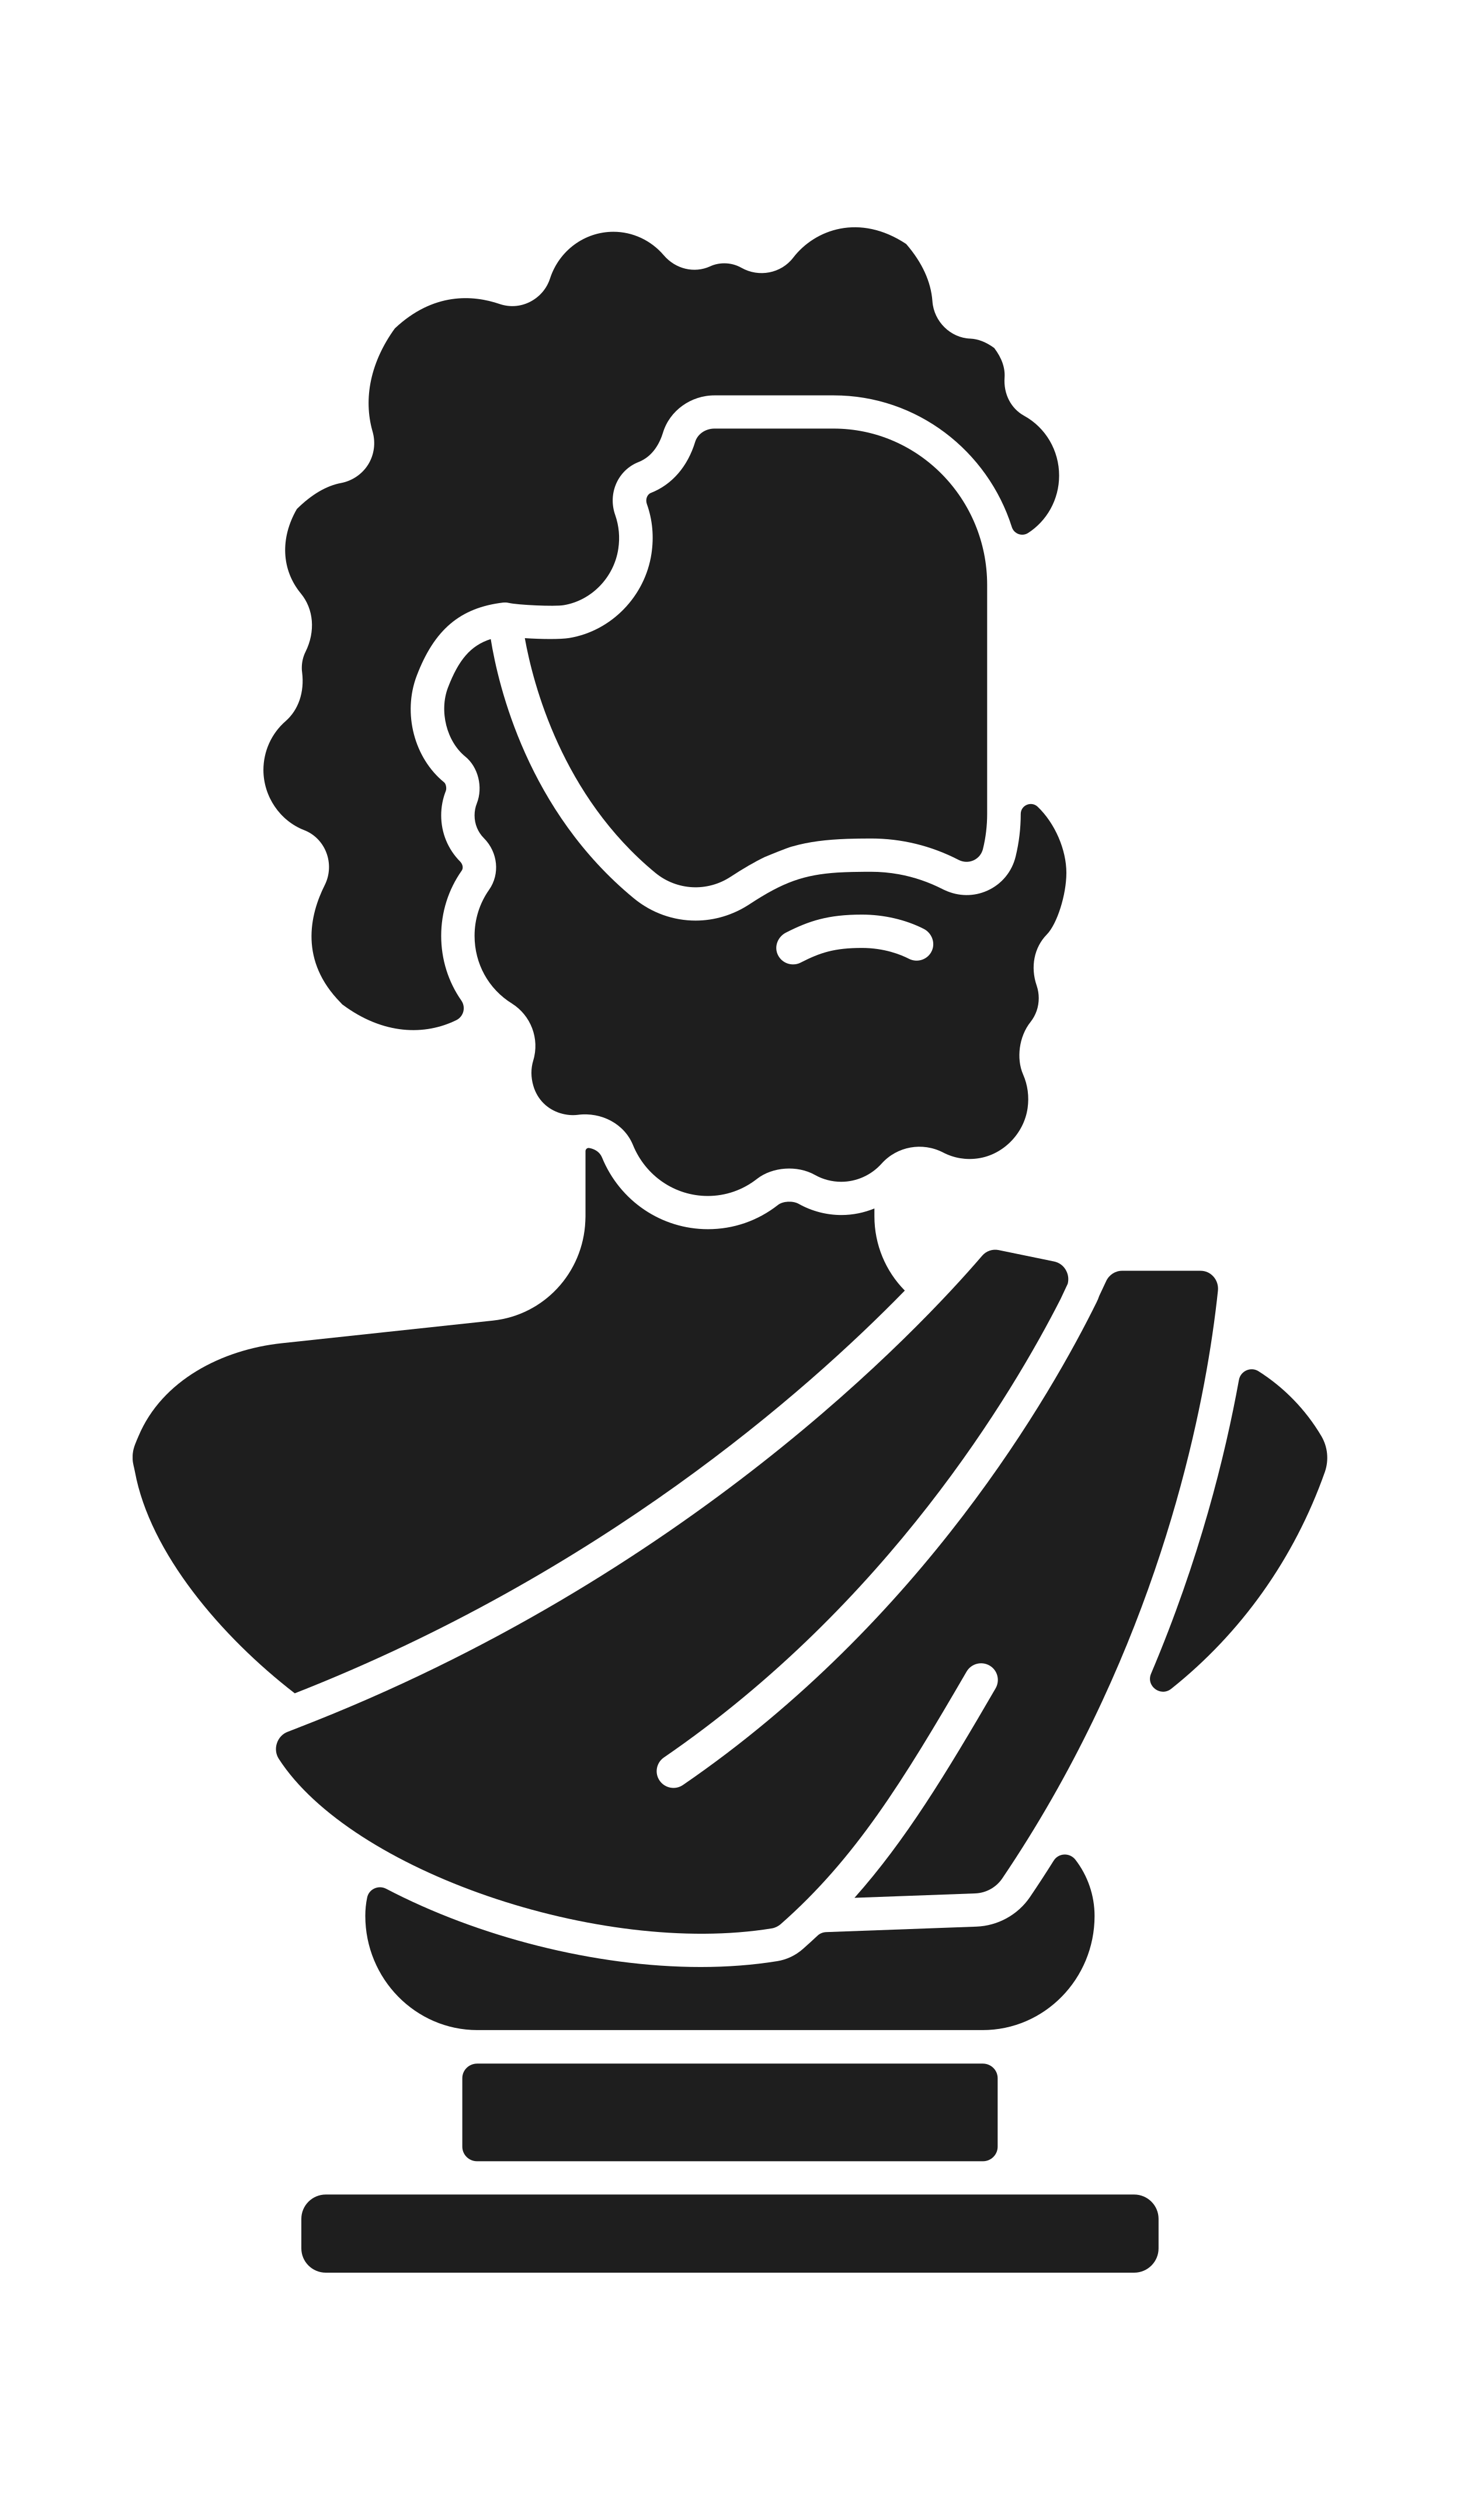 <?xml version="1.0" encoding="utf-8"?>
<svg xmlns="http://www.w3.org/2000/svg" fill="none" height="100%" overflow="visible" preserveAspectRatio="none" style="display: block;" viewBox="0 0 45 77" width="100%">
<g id="Frame">
<g id="Group">
<path d="M23.791 59.397C23.888 59.381 23.98 59.336 24.061 59.268C26.356 57.253 27.82 54.878 29.792 51.488C29.936 51.242 30.25 51.16 30.498 51.3C30.746 51.443 30.828 51.755 30.687 52.002C29.147 54.651 27.905 56.694 26.337 58.456L30.054 58.32C30.391 58.309 30.703 58.135 30.89 57.861C35.303 51.338 36.836 44.703 37.362 41.145C37.362 41.141 37.364 41.136 37.364 41.132C37.442 40.601 37.499 40.139 37.539 39.757C37.556 39.595 37.506 39.437 37.398 39.318C37.294 39.203 37.154 39.142 37.003 39.142H34.583C34.377 39.142 34.186 39.266 34.096 39.456L33.879 39.918C33.858 39.984 33.832 40.047 33.799 40.111C32.425 42.896 28.429 49.921 21.052 54.979C20.819 55.141 20.495 55.083 20.332 54.848C20.169 54.615 20.228 54.294 20.464 54.132C27.348 49.409 31.206 42.924 32.691 40.008L32.909 39.543C32.942 39.412 32.93 39.276 32.868 39.151C32.793 38.996 32.656 38.891 32.491 38.856L30.779 38.504C30.592 38.466 30.398 38.532 30.273 38.677C28.337 40.934 21.128 48.602 9.201 53.212C9.189 53.217 9.177 53.222 9.165 53.227C9.066 53.264 8.967 53.304 8.868 53.342C8.712 53.4 8.589 53.529 8.535 53.694C8.48 53.858 8.502 54.031 8.591 54.172C10.816 57.626 18.485 60.261 23.791 59.397Z" fill="#1E1E1E" id="Vector"/>
<path d="M33.737 59.015C33.737 58.377 33.522 57.769 33.147 57.283C32.972 57.058 32.627 57.07 32.476 57.312C32.242 57.685 31.999 58.058 31.746 58.431C31.376 58.977 30.757 59.32 30.091 59.343L25.46 59.512C25.361 59.517 25.267 59.555 25.196 59.623C25.05 59.761 24.898 59.897 24.745 60.033C24.521 60.23 24.249 60.359 23.959 60.406C23.205 60.528 22.412 60.587 21.597 60.587C18.332 60.587 14.719 59.651 11.902 58.177C11.663 58.053 11.368 58.187 11.316 58.45C11.278 58.633 11.259 58.82 11.259 59.01C11.259 60.951 12.808 62.53 14.714 62.53H30.282C32.188 62.534 33.737 60.955 33.737 59.015Z" fill="#1E1E1E" id="Vector_2"/>
<path d="M9.373 25.569C9.685 25.688 9.933 25.939 10.056 26.256C10.183 26.582 10.166 26.948 10.011 27.258C9.536 28.203 9.236 29.602 10.497 30.881C10.511 30.897 10.528 30.913 10.542 30.93L10.549 30.937C11.824 31.89 13.106 31.892 14.063 31.423C14.292 31.31 14.363 31.026 14.219 30.817C13.819 30.245 13.598 29.555 13.598 28.825C13.598 28.1 13.817 27.403 14.233 26.814C14.285 26.739 14.264 26.62 14.183 26.538C13.805 26.157 13.598 25.653 13.598 25.116C13.598 24.858 13.645 24.607 13.739 24.367C13.775 24.28 13.742 24.14 13.692 24.1C12.762 23.347 12.407 21.965 12.844 20.815C13.387 19.391 14.183 18.718 15.508 18.56C15.527 18.558 15.548 18.558 15.567 18.558C15.569 18.558 15.572 18.558 15.576 18.558C15.593 18.558 15.609 18.558 15.626 18.56C15.628 18.56 15.633 18.56 15.635 18.563C15.652 18.565 15.668 18.567 15.685 18.572C15.687 18.572 15.69 18.572 15.69 18.572C15.947 18.633 17.083 18.689 17.376 18.64C18.233 18.497 18.925 17.784 19.057 16.906C19.111 16.547 19.078 16.198 18.963 15.867C18.726 15.2 19.043 14.482 19.683 14.231C20.129 14.055 20.339 13.64 20.436 13.321C20.642 12.648 21.293 12.178 22.023 12.178H25.697C28.262 12.178 30.441 13.884 31.187 16.235C31.253 16.444 31.499 16.535 31.686 16.418C32.264 16.047 32.644 15.39 32.644 14.649C32.644 13.877 32.231 13.171 31.563 12.805C31.159 12.582 30.927 12.134 30.963 11.632C30.984 11.331 30.876 11.024 30.644 10.719C30.394 10.536 30.146 10.44 29.905 10.43C29.296 10.409 28.783 9.902 28.739 9.281C28.696 8.68 28.424 8.086 27.931 7.516C26.493 6.561 25.116 7.066 24.446 7.939C24.075 8.422 23.39 8.553 22.852 8.248C22.689 8.157 22.512 8.11 22.325 8.11C22.174 8.11 22.025 8.14 21.888 8.204C21.397 8.427 20.823 8.288 20.46 7.864C20.068 7.404 19.503 7.139 18.908 7.139C18.02 7.139 17.236 7.716 16.955 8.572C16.852 8.894 16.627 9.152 16.327 9.302C16.037 9.447 15.706 9.468 15.397 9.363C14.585 9.086 13.364 8.992 12.169 10.116C11.43 11.137 11.187 12.265 11.484 13.295C11.583 13.64 11.534 14.008 11.347 14.309C11.163 14.604 10.858 14.811 10.514 14.877C10.06 14.961 9.602 15.231 9.149 15.679C8.629 16.58 8.674 17.554 9.272 18.279C9.671 18.762 9.727 19.45 9.418 20.074C9.34 20.231 9.302 20.397 9.302 20.576C9.302 20.623 9.305 20.667 9.312 20.714C9.387 21.317 9.201 21.866 8.799 22.216C8.367 22.593 8.119 23.14 8.119 23.72C8.122 24.534 8.625 25.278 9.373 25.569Z" fill="#1E1E1E" id="Vector_3"/>
<path d="M27.888 39.752C27.293 39.151 26.951 38.333 26.951 37.467V37.223C26.63 37.354 26.285 37.425 25.933 37.425C25.473 37.425 25.017 37.305 24.616 37.08C24.434 36.979 24.129 36.995 23.978 37.115C23.355 37.603 22.608 37.861 21.82 37.861C20.386 37.861 19.104 36.993 18.556 35.653C18.485 35.479 18.325 35.388 18.157 35.36C18.101 35.35 18.046 35.397 18.046 35.456V37.471C18.046 37.521 18.044 37.57 18.041 37.617C17.971 39.205 16.769 40.508 15.191 40.676L8.686 41.373C6.839 41.57 4.993 42.514 4.27 44.233C4.194 44.412 4.112 44.583 4.093 44.768C4.093 44.773 4.093 44.78 4.091 44.785C4.088 44.811 4.088 44.836 4.088 44.86C4.088 44.89 4.088 44.919 4.088 44.949C4.093 45.078 4.135 45.202 4.159 45.334C4.622 47.833 6.82 50.409 9.085 52.157C18.464 48.478 24.821 42.896 27.888 39.752Z" fill="#1E1E1E" id="Vector_4"/>
<path d="M30.283 63.562H14.714C14.712 63.562 14.712 63.562 14.71 63.562C14.457 63.562 14.249 63.759 14.249 64.013V66.12C14.249 66.368 14.452 66.57 14.703 66.57H30.297C30.547 66.57 30.75 66.368 30.75 66.12V64.013C30.75 63.761 30.543 63.562 30.29 63.562C30.285 63.562 30.285 63.562 30.283 63.562Z" fill="#1E1E1E" id="Vector_5"/>
<path d="M34.956 67.595H31.265H13.732H10.041C9.626 67.595 9.288 67.931 9.288 68.344V69.254C9.288 69.667 9.626 70.002 10.041 70.002H34.956C35.372 70.002 35.709 69.667 35.709 69.254V68.344C35.709 67.931 35.372 67.595 34.956 67.595Z" fill="#1E1E1E" id="Vector_6"/>
<path d="M40.725 44.231C40.243 43.417 39.575 42.734 38.791 42.237C38.552 42.086 38.236 42.227 38.186 42.504C37.761 44.848 36.965 48.044 35.478 51.551C35.315 51.934 35.773 52.276 36.099 52.018C38.252 50.305 39.893 48.008 40.836 45.336C40.963 44.968 40.923 44.566 40.725 44.231Z" fill="#1E1E1E" id="Vector_7"/>
<path d="M32.868 26.885C32.868 26.176 32.519 25.362 31.985 24.851C31.789 24.663 31.461 24.801 31.461 25.071C31.461 25.512 31.409 25.951 31.305 26.378C31.192 26.85 30.873 27.234 30.436 27.431C30.016 27.622 29.541 27.614 29.123 27.42C29.107 27.413 29.092 27.406 29.076 27.399C29.073 27.399 29.073 27.399 29.071 27.396C28.632 27.171 28.174 27.014 27.704 26.929C27.423 26.878 27.135 26.852 26.844 26.852C26.788 26.852 26.733 26.852 26.681 26.852C26.4 26.854 26.117 26.859 25.834 26.875C25.831 26.875 25.829 26.875 25.827 26.875C24.771 26.944 24.138 27.171 23.095 27.856C22.587 28.189 22.011 28.356 21.439 28.356C20.764 28.356 20.091 28.126 19.538 27.671C16.268 24.982 15.361 21.141 15.127 19.691C15.127 19.689 15.125 19.686 15.12 19.686C14.506 19.884 14.136 20.322 13.807 21.179C13.531 21.904 13.765 22.837 14.341 23.304C14.74 23.628 14.893 24.248 14.697 24.745C14.65 24.862 14.627 24.987 14.627 25.116C14.627 25.381 14.728 25.63 14.915 25.817C15.349 26.254 15.415 26.922 15.075 27.406C14.783 27.821 14.627 28.311 14.627 28.825C14.627 29.682 15.054 30.458 15.772 30.906C16.365 31.275 16.639 31.997 16.436 32.664C16.36 32.915 16.36 33.18 16.44 33.45C16.561 33.86 16.863 34.165 17.274 34.29C17.456 34.344 17.635 34.36 17.807 34.339C18.547 34.243 19.248 34.625 19.51 35.27C19.9 36.223 20.804 36.838 21.815 36.838C22.367 36.838 22.894 36.655 23.331 36.312C23.808 35.939 24.575 35.885 25.118 36.19C25.364 36.329 25.645 36.401 25.928 36.401C26.4 36.401 26.854 36.197 27.173 35.841C27.65 35.308 28.429 35.167 29.071 35.5C29.402 35.672 29.775 35.735 30.15 35.679C30.92 35.568 31.562 34.916 31.673 34.13C31.723 33.776 31.676 33.419 31.536 33.1C31.317 32.603 31.411 31.92 31.761 31.481C31.928 31.27 32.016 31.017 32.016 30.744C32.016 30.611 31.994 30.482 31.952 30.357C31.754 29.782 31.874 29.182 32.264 28.785C32.582 28.462 32.868 27.558 32.868 26.885ZM28.726 29.276C28.608 29.555 28.278 29.668 28.013 29.531C27.77 29.407 27.26 29.198 26.566 29.198C25.711 29.198 25.276 29.344 24.679 29.649C24.603 29.689 24.523 29.705 24.443 29.705C24.237 29.705 24.041 29.583 23.959 29.374C23.862 29.125 23.989 28.844 24.228 28.724C24.934 28.365 25.522 28.171 26.566 28.171C27.234 28.171 27.909 28.325 28.469 28.609C28.712 28.731 28.833 29.025 28.726 29.276Z" fill="#1E1E1E" id="Vector_8"/>
<path d="M17.547 19.651C17.276 19.696 16.681 19.689 16.176 19.656C16.428 21.059 17.316 24.51 20.197 26.883C20.863 27.431 21.8 27.481 22.525 27.002C22.908 26.751 23.25 26.552 23.578 26.394C23.597 26.385 24.275 26.106 24.421 26.071H24.424C24.934 25.925 25.468 25.862 26.119 25.838C26.346 25.831 26.584 25.827 26.844 25.827C27.784 25.827 28.693 26.047 29.546 26.486C29.692 26.561 29.86 26.566 30.006 26.5C30.093 26.46 30.247 26.362 30.299 26.139C30.384 25.791 30.426 25.433 30.426 25.073V18.016C30.426 15.362 28.303 13.201 25.694 13.201H22.022C21.744 13.201 21.498 13.37 21.425 13.614C21.194 14.37 20.712 14.928 20.062 15.182C19.944 15.229 19.888 15.383 19.937 15.522C20.112 16.012 20.159 16.528 20.079 17.056C19.881 18.37 18.839 19.438 17.547 19.651Z" fill="#1E1E1E" id="Vector_9"/>
</g>
</g>
</svg>